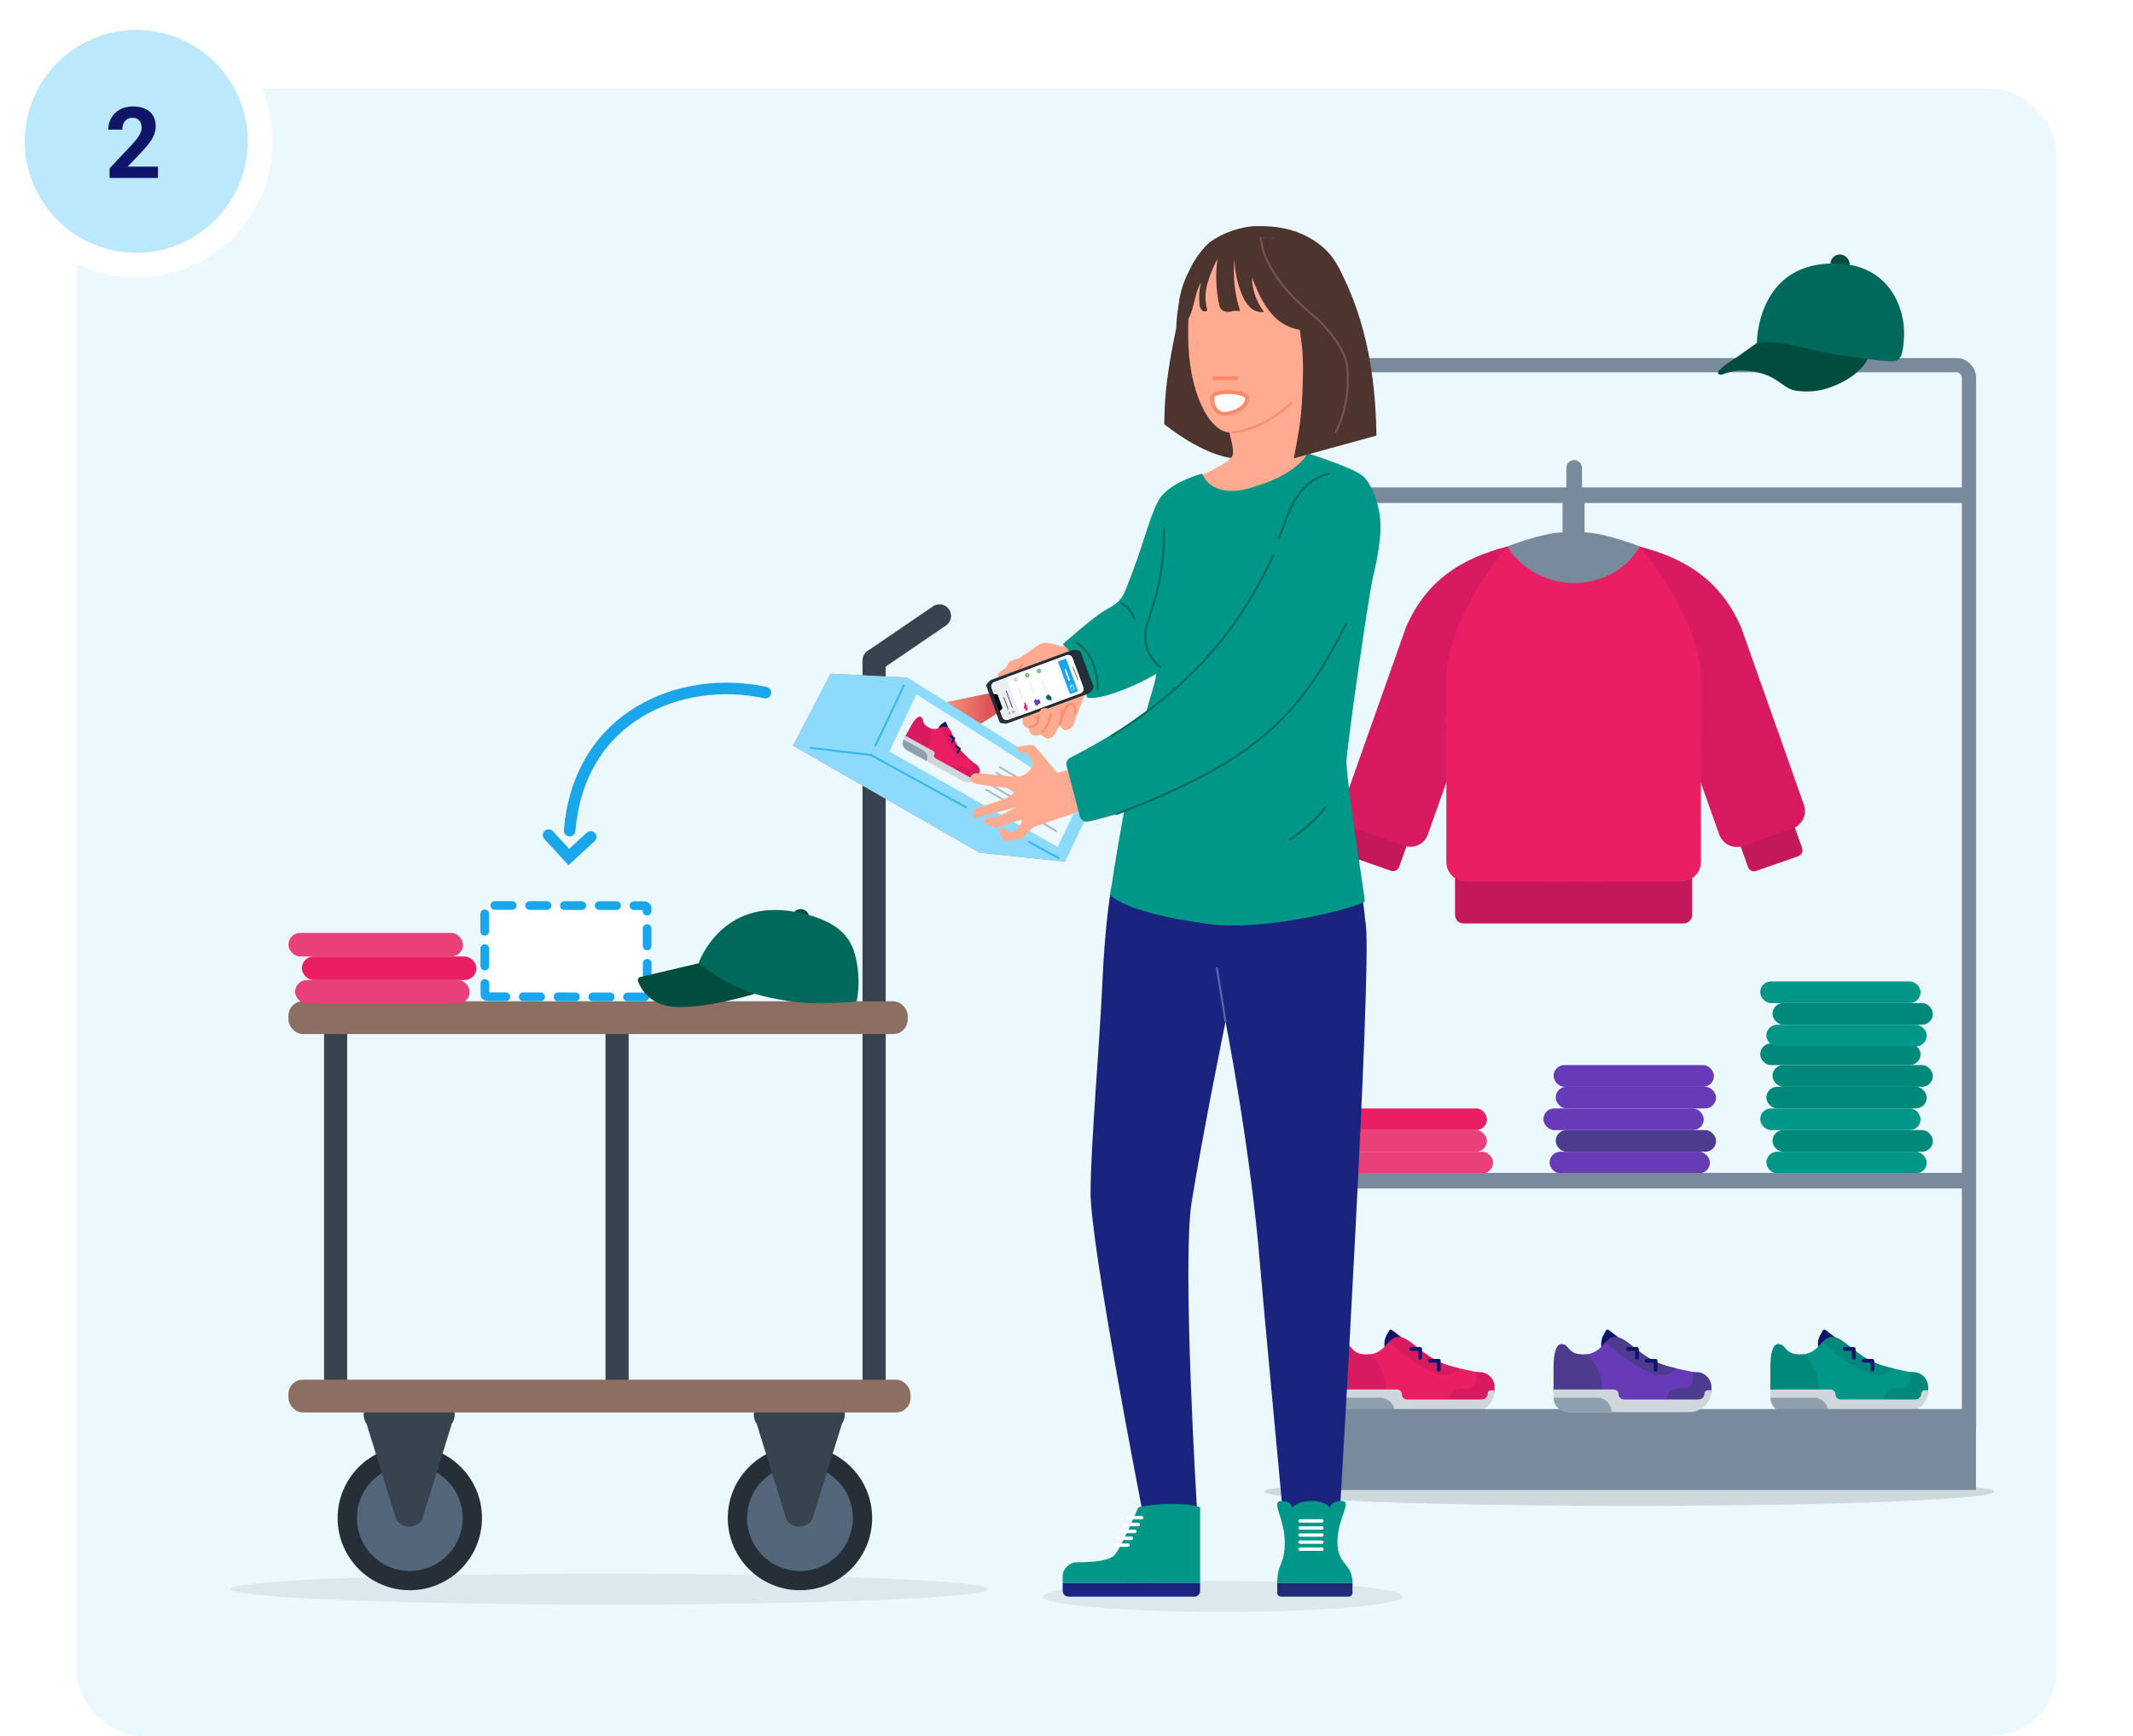 <?xml version="1.0" encoding="UTF-8"?> <svg xmlns="http://www.w3.org/2000/svg" xmlns:xlink="http://www.w3.org/1999/xlink" id="Ebene_1" data-name="Ebene 1" viewBox="0 0 775 630.8"><defs><style> .cls-1 { opacity: .08; } .cls-1, .cls-2 { fill: #262f38; } .cls-3 { stroke: #00695c; } .cls-3, .cls-4, .cls-5, .cls-6, .cls-7, .cls-8, .cls-9, .cls-10, .cls-11, .cls-12, .cls-13, .cls-14, .cls-15, .cls-16, .cls-17, .cls-18, .cls-19, .cls-20, .cls-21, .cls-22, .cls-23, .cls-24, .cls-25, .cls-26 { fill: none; } .cls-3, .cls-4, .cls-6, .cls-7, .cls-8, .cls-10, .cls-11, .cls-12, .cls-13, .cls-27, .cls-16, .cls-17, .cls-19, .cls-28, .cls-20, .cls-21, .cls-29, .cls-22, .cls-30, .cls-23, .cls-24, .cls-25, .cls-26 { stroke-linecap: round; } .cls-3, .cls-4, .cls-7, .cls-10, .cls-11, .cls-15 { stroke-width: .7px; } .cls-3, .cls-4, .cls-8, .cls-10, .cls-11, .cls-12, .cls-16, .cls-20, .cls-29, .cls-30, .cls-26 { stroke-linejoin: round; } .cls-4, .cls-30, .cls-23 { stroke: #ff8a65; } .cls-5 { stroke-width: .1px; } .cls-5, .cls-6, .cls-7, .cls-9, .cls-13, .cls-14, .cls-27, .cls-15, .cls-17, .cls-31, .cls-18, .cls-19, .cls-28, .cls-21, .cls-22, .cls-23, .cls-24, .cls-25 { stroke-miterlimit: 10; } .cls-5, .cls-27 { stroke: #465564; } .cls-6 { stroke-width: .52px; } .cls-6, .cls-19, .cls-21, .cls-29, .cls-26 { stroke: #fff; } .cls-7 { stroke: #b0bac5; } .cls-8 { stroke-width: .71px; } .cls-8, .cls-12, .cls-20 { stroke: #0f1568; } .cls-9 { stroke: #ebf8fd; stroke-width: .14px; } .cls-10 { stroke: #5969b0; } .cls-11 { stroke: #795548; } .cls-32 { fill: url(#Unbenannter_Verlauf_62); opacity: .66; } .cls-33 { fill: #004d40; } .cls-34 { fill: #006b5e; } .cls-35 { fill: #00695c; } .cls-36 { fill: #00897b; } .cls-37 { fill: #009688; } .cls-38 { fill: #67b76a; } .cls-39 { fill: #ebf8fd; } .cls-40 { fill: #ed7160; } .cls-41 { fill: #e9407a; } .cls-42, .cls-28, .cls-30 { fill: #fff; } .cls-43 { fill: #fafafa; } .cls-44 { fill: #ffab91; } .cls-45 { fill: #e91e63; } .cls-46 { fill: #eceef1; } .cls-47 { fill: #673ab7; } .cls-48 { fill: #8d6e63; } .cls-49 { fill: #909fae; } .cls-50 { fill: #8cdbfc; } .cls-51 { fill: #bbe9fb; } .cls-52 { fill: #c3185b; } .cls-53, .cls-27 { fill: #cfd6dc; } .cls-54 { fill: #d81b60; } .cls-55 { fill: #1e2b76; } .cls-56 { fill: #0f1568; } .cls-57 { fill: #37434f; } .cls-58 { fill: #19a6eb; } .cls-59 { fill: #1a237e; } .cls-60 { fill: #4c3b8f; } .cls-61 { fill: #788a9c; } .cls-62 { fill: #4e342e; } .cls-12 { stroke-width: .06px; } .cls-13 { stroke: #eceef1; stroke-width: .65px; } .cls-14 { stroke-width: 5.17px; } .cls-14, .cls-18, .cls-22 { stroke: #788a9c; } .cls-27 { stroke-width: .31px; } .cls-15 { stroke: #34b7f2; } .cls-16 { stroke: #37434f; stroke-width: 8.41px; } .cls-17 { stroke-width: 4.2px; } .cls-17, .cls-28 { stroke: #19a6eb; } .cls-31 { fill: #54677a; stroke: #262f38; stroke-width: 7.01px; } .cls-18, .cls-22 { stroke-width: 5.66px; } .cls-19 { stroke-width: 1.23px; } .cls-28 { stroke-dasharray: 0 0 6.32 6.32; stroke-width: 3.16px; } .cls-20 { stroke-width: 1.35px; } .cls-63 { fill: rgba(38, 47, 56, .08); } .cls-21 { stroke-width: 1.25px; } .cls-29 { fill: #3aa0da; } .cls-29, .cls-26 { stroke-width: .14px; } .cls-30, .cls-23 { stroke-width: 1.4px; } .cls-24 { stroke-width: .19px; } .cls-24, .cls-25 { stroke: #212121; } .cls-25 { stroke-width: .19px; } </style><linearGradient id="Unbenannter_Verlauf_62" data-name="Unbenannter Verlauf 62" x1="311.99" y1="268.5" x2="363.78" y2="268.5" gradientUnits="userSpaceOnUse"><stop offset=".57" stop-color="#ff6e40"></stop><stop offset=".91" stop-color="#d50000"></stop></linearGradient></defs><rect class="cls-42" x="-878.39" y="-28.19" width="3453.18" height="696.05"></rect><rect class="cls-39" x="27.74" y="32.27" width="719.52" height="598.54" rx="23.74" ry="23.74"></rect><g><g><circle class="cls-51" cx="49.52" cy="51.37" r="45.02" transform="translate(-4.51 97.98) rotate(-86.83)"></circle><path class="cls-42" d="m49.52,10.86c22.34,0,40.51,18.17,40.51,40.51s-18.17,40.51-40.51,40.51S9.01,73.71,9.01,51.37,27.18,10.86,49.52,10.86m0-9.01C22.17,1.85,0,24.02,0,51.37s22.17,49.52,49.52,49.52,49.52-22.17,49.52-49.52S76.87,1.85,49.52,1.85h0Z"></path></g><path class="cls-56" d="m57.38,64.66h-17.56v-3.48l8.29-8.83c1.14-1.24,1.98-2.33,2.53-3.26.55-.93.82-1.81.82-2.64,0-1.14-.29-2.03-.86-2.68-.58-.65-1.4-.98-2.46-.98-1.15,0-2.06.4-2.72,1.19-.66.79-.99,1.83-.99,3.12h-5.1c0-1.56.37-2.99,1.12-4.28s1.8-2.3,3.16-3.04c1.36-.73,2.9-1.1,4.63-1.1,2.64,0,4.69.63,6.15,1.9,1.46,1.27,2.19,3.06,2.19,5.37,0,1.27-.33,2.56-.99,3.87-.66,1.31-1.78,2.85-3.38,4.59l-5.83,6.14h11.02v4.1Z"></path></g><g><line class="cls-16" x1="121.94" y1="368.78" x2="121.94" y2="505.2"></line><line class="cls-16" x1="224.21" y1="368.78" x2="224.21" y2="505.2"></line><polyline class="cls-16" points="317.59 506.37 317.59 240.02 341.35 223.82"></polyline><ellipse class="cls-1" cx="221.52" cy="577.48" rx="137.56" ry="5.6"></ellipse><circle class="cls-31" cx="148.9" cy="551.65" r="22.72"></circle><path class="cls-57" d="m144.03,552.33l-10.86-34.97c-2.63-3.76.06-8.91,4.64-8.91h21.72c4.58,0,7.27,5.16,4.64,8.91l-10.86,34.97c-2.26,3.23-7.03,3.23-9.29,0Z"></path><path class="cls-31" d="m313.38,551.65c0,12.55-10.17,22.72-22.72,22.72-12.55,0-22.72-10.17-22.72-22.72s10.17-22.72,22.72-22.72c12.55,0,22.72,10.17,22.72,22.72Z"></path><path class="cls-57" d="m285.78,552.33l-10.86-34.97c-2.63-3.76.06-8.91,4.64-8.91h21.72c4.58,0,7.27,5.16,4.64,8.91l-10.86,34.97c-2.26,3.23-7.03,3.23-9.29,0Z"></path><rect class="cls-48" x="104.8" y="501.37" width="226.04" height="11.91" rx="5.24" ry="5.24"></rect><rect class="cls-48" x="104.8" y="363.86" width="225" height="11.91" rx="5.24" ry="5.24"></rect></g><g><path class="cls-28" d="m177.46,362.21l56.45.07c.7,0,1.27-.34,1.27-.76l-.09-31.65c0-.42-.57-.76-1.27-.76l-56.45-.07c-.7,0-1.27.34-1.27.76l.09,31.65c0,.42.57.76,1.27.76Z"></path><path class="cls-17" d="m278.11,251.7c-30.43-6.64-67.66,8.15-71.14,50.14"></path><polyline class="cls-17" points="199.33 303.47 206.69 311.44 214.62 304.12"></polyline></g><g><rect class="cls-33" x="287.37" y="330.34" width="6.57" height="8.1" rx="3.28" ry="3.28" transform="translate(125.24 -76.62) rotate(19.07)"></rect><path class="cls-33" d="m253.7,350.08l-21.06,4.96c-.69.16-1.08.89-.83,1.56.99,2.63,4.14,8.47,12.74,9.24,11.14,1,29.72-4.7,29.72-4.7l-20.57-11.07Z"></path><path class="cls-35" d="m253.79,350.08s7.52,6.28,17.85,10.15c7.25,2.72,16.94,4,22.19,4.27,6.1.32,15.67-.27,17.48-.68.54-3.68,1.1-7.63,0-14.01-1.37-7.97-5.18-15.12-22.15-18.39-27.22-5.25-35.37,18.66-35.37,18.66Z"></path></g><g><rect class="cls-45" x="109.66" y="347.58" width="63.43" height="8.57" rx="4.28" ry="4.28" transform="translate(282.76 703.73) rotate(-180)"></rect><rect class="cls-41" x="104.8" y="339.01" width="63.43" height="8.57" rx="4.28" ry="4.28" transform="translate(273.03 686.59) rotate(180)"></rect><rect class="cls-41" x="107.23" y="356.15" width="63.43" height="8.57" rx="4.28" ry="4.28" transform="translate(277.89 720.86) rotate(-180)"></rect></g><g><ellipse class="cls-63" cx="591.96" cy="542.07" rx="132.62" ry="5.15"></ellipse><ellipse class="cls-63" cx="591.96" cy="542.07" rx="132.62" ry="5.15"></ellipse><g><path class="cls-56" d="m512.01,488.1c-.04-.06-4.7-3.6-6.33-4.84-.29-.22-.71-.13-.9.19l-.92,1.63c-.79,1.39-1.05,3.02-.75,4.6l.61,3.14,8.28-4.72Z"></path><path class="cls-45" d="m543.01,504.39v.84l-3.65,5.13-36.72-.37-6.73-.07-10.2-3.8v-7.7c0-1.08-.24-9.95,2.83-9.95s2.06,3.76,7.88,3.76c.52,0,1.01-.03,1.46-.1,2.76-.37,4.3-1.79,5.6-3.17.39-.42.76-.83,1.13-1.22,1.01-1.04,2.03-1.85,3.6-1.85,4.39,0,8.73,7.63,18.57,10.47,1.25.36,2.44.66,3.56.92.08.02.16.04.24.06,7.88,1.81,12.41,1.72,12.41,7.05Z"></path><path class="cls-54" d="m503.38,504.93c0,1.76-.26,3.46-.74,5.06l-6.73-.07-10.2-3.8v-7.7c0-1.08-.24-9.95,2.83-9.95s2.06,3.76,7.88,3.76c.52,0,1.01-.03,1.46-.1,3.38,3.22,5.49,7.76,5.49,12.8Z"></path><path class="cls-54" d="m526.79,508.72h0c0-2.33,1.89-4.23,4.23-4.23h2.3c1.69,0,3.05-1.37,3.05-3.05v-2.88l1.4.05c2.92.1,5.24,2.5,5.24,5.42v1.23c0,1.91-1.55,3.46-3.46,3.46h-12.76Z"></path><path class="cls-53" d="m485.72,504.93h21.9c.96,0,1.73.78,1.73,1.73h0c0,1.05.85,1.9,1.9,1.9h27.12c1.21,0,2.18-.98,2.18-2.18h0c0-.64.52-1.16,1.16-1.16h1.3c0,4.4-3.56,7.96-7.96,7.96h-43.73c-3.1,0-5.6-2.51-5.6-5.6v-2.65Z"></path><path class="cls-49" d="m485.72,507.9h15.74c2.92,0,5.29,2.37,5.29,5.29h-15.74c-2.92,0-5.29-2.37-5.29-5.29h0Z"></path><path class="cls-54" d="m530.36,497.28c-1.93,2.14-4.99,3.03-7.83,2.09-6.23-2.08-12.13-6.45-17.91-11.63,1.01-1.04,2.03-1.85,3.6-1.85,4.39,0,8.73,7.63,18.57,10.47,1.25.36,2.44.66,3.56.92Z"></path><polyline class="cls-20" points="512.73 490.19 515.99 490.19 515.99 493.45"></polyline><polyline class="cls-20" points="519.51 494.5 522.77 494.5 522.77 497.77"></polyline></g><g><path class="cls-56" d="m669.55,488.1c-.04-.06-4.7-3.6-6.33-4.84-.29-.22-.71-.13-.9.19l-.92,1.63c-.79,1.39-1.05,3.02-.75,4.6l.61,3.14,8.28-4.72Z"></path><path class="cls-37" d="m700.55,504.39v.84l-3.65,5.13-36.72-.37-6.73-.07-10.2-3.8v-7.7c0-1.08-.24-9.95,2.83-9.95s2.06,3.76,7.88,3.76c.52,0,1.01-.03,1.46-.1,2.76-.37,4.3-1.79,5.6-3.17.39-.42.76-.83,1.13-1.22,1.01-1.04,2.03-1.85,3.6-1.85,4.39,0,8.73,7.63,18.57,10.47,1.25.36,2.44.66,3.56.92.08.02.16.04.24.06,7.88,1.81,12.41,1.72,12.41,7.05Z"></path><path class="cls-36" d="m660.92,504.93c0,1.76-.26,3.46-.74,5.06l-6.73-.07-10.2-3.8v-7.7c0-1.08-.24-9.95,2.83-9.95s2.06,3.76,7.88,3.76c.52,0,1.01-.03,1.46-.1,3.38,3.22,5.49,7.76,5.49,12.8Z"></path><path class="cls-36" d="m684.34,508.72h0c0-2.33,1.89-4.23,4.23-4.23h2.3c1.69,0,3.05-1.37,3.05-3.05v-2.88l1.4.05c2.92.1,5.24,2.5,5.24,5.42v1.23c0,1.91-1.55,3.46-3.46,3.46h-12.76Z"></path><path class="cls-53" d="m643.26,504.93h21.9c.96,0,1.73.78,1.73,1.73h0c0,1.05.85,1.9,1.9,1.9h27.12c1.21,0,2.18-.98,2.18-2.18h0c0-.64.52-1.16,1.16-1.16h1.3c0,4.4-3.56,7.96-7.96,7.96h-43.73c-3.1,0-5.6-2.51-5.6-5.6v-2.65Z"></path><path class="cls-49" d="m643.26,507.9h15.74c2.92,0,5.29,2.37,5.29,5.29h-15.74c-2.92,0-5.29-2.37-5.29-5.29h0Z"></path><path class="cls-36" d="m687.9,497.28c-1.93,2.14-4.99,3.03-7.83,2.09-6.23-2.08-12.13-6.45-17.91-11.63,1.01-1.04,2.03-1.85,3.6-1.85,4.39,0,8.73,7.63,18.57,10.47,1.25.36,2.44.66,3.56.92Z"></path><polyline class="cls-20" points="670.27 490.19 673.54 490.19 673.54 493.45"></polyline><polyline class="cls-20" points="677.05 494.5 680.32 494.5 680.32 497.77"></polyline></g><rect class="cls-14" x="470.94" y="132.69" width="244.48" height="390.2" rx="4.4" ry="4.4" transform="translate(1186.35 655.59) rotate(-180)"></rect><line class="cls-18" x1="714.21" y1="179.95" x2="470.62" y2="179.95"></line><g><rect class="cls-36" x="644.02" y="410.66" width="58.26" height="7.87" rx="3.93" ry="3.93" transform="translate(1346.3 829.19) rotate(-180)"></rect><rect class="cls-37" x="639.56" y="402.79" width="58.26" height="7.87" rx="3.93" ry="3.93" transform="translate(1337.37 813.45) rotate(-180)"></rect><rect class="cls-37" x="641.79" y="418.53" width="58.26" height="7.87" rx="3.93" ry="3.93" transform="translate(1341.84 844.93) rotate(-180)"></rect></g><g><rect class="cls-36" x="644.02" y="387.05" width="58.26" height="7.87" rx="3.93" ry="3.93" transform="translate(1346.3 781.97) rotate(-180)"></rect><rect class="cls-36" x="639.56" y="379.18" width="58.26" height="7.87" rx="3.93" ry="3.93" transform="translate(1337.37 766.23) rotate(180)"></rect><rect class="cls-36" x="641.79" y="394.92" width="58.26" height="7.87" rx="3.93" ry="3.93" transform="translate(1341.84 797.71) rotate(-180)"></rect></g><g><rect class="cls-36" x="644.02" y="364.52" width="58.26" height="7.87" rx="3.93" ry="3.93" transform="translate(1346.3 736.9) rotate(-180)"></rect><rect class="cls-37" x="639.56" y="356.65" width="58.26" height="7.87" rx="3.93" ry="3.93" transform="translate(1337.37 721.16) rotate(180)"></rect><rect class="cls-37" x="641.79" y="372.39" width="58.26" height="7.87" rx="3.93" ry="3.93" transform="translate(1341.84 752.64) rotate(180)"></rect></g><g><rect class="cls-60" x="565.25" y="410.66" width="58.26" height="7.87" rx="3.93" ry="3.93" transform="translate(1188.76 829.19) rotate(180)"></rect><rect class="cls-47" x="560.79" y="402.79" width="58.26" height="7.87" rx="3.93" ry="3.93" transform="translate(1179.83 813.45) rotate(-180)"></rect><rect class="cls-47" x="565.25" y="394.92" width="58.26" height="7.87" rx="3.93" ry="3.93" transform="translate(1188.76 797.71) rotate(-180)"></rect><rect class="cls-47" x="564.48" y="387.05" width="58.26" height="7.87" rx="3.93" ry="3.93" transform="translate(1187.22 781.97) rotate(180)"></rect><rect class="cls-47" x="563.02" y="418.53" width="58.26" height="7.87" rx="3.93" ry="3.93" transform="translate(1184.3 844.93) rotate(-180)"></rect></g><g><rect class="cls-41" x="482.02" y="410.66" width="58.26" height="7.87" rx="3.93" ry="3.93" transform="translate(1022.29 829.19) rotate(-180)"></rect><rect class="cls-45" x="482.02" y="402.79" width="58.26" height="7.87" rx="3.93" ry="3.93" transform="translate(1022.29 813.45) rotate(180)"></rect><rect class="cls-41" x="484.25" y="418.53" width="58.26" height="7.87" rx="3.93" ry="3.93" transform="translate(1026.75 844.93) rotate(-180)"></rect></g><rect class="cls-61" x="468.32" y="512.03" width="249.62" height="29.42" transform="translate(1186.26 1053.48) rotate(-180)"></rect><line class="cls-18" x1="714.21" y1="429.05" x2="470.62" y2="429.05"></line><g><rect class="cls-33" x="665.05" y="92.47" width="7.01" height="8.65" rx="3.5" ry="3.5"></rect><path class="cls-33" d="m679.41,128.46s-1.1,5.63-9.59,10.16c-8.49,4.53-14.26,3.64-16.58,3.43-5.5-.48-6.56-5.11-15.22-6.86-8.31-1.69-11.38.98-12.7.98s-1.24-.85-.98-1.2c1.19-1.64,4.49-3.69,6.73-5.19,2.24-1.5,11-7.83,11-7.83l37.34,6.51Z"></path><path class="cls-35" d="m638.33,124.68s2.02-.4,4.62-.4,8.84,1.01,14.43,2.55c5.59,1.54,16.17,3.06,21.33,3.65,4.57.53,8.01,1.06,9.94.62,1.94-.44,2.89-2.2,3.17-9.1.4-9.98-5.32-25.42-23.75-26.21-29.93-1.29-29.73,28.9-29.73,28.9Z"></path></g><g><path class="cls-56" d="m590.78,488.1c-.04-.06-4.7-3.6-6.33-4.84-.29-.22-.71-.13-.9.19l-.92,1.63c-.79,1.39-1.05,3.02-.75,4.6l.61,3.14,8.28-4.72Z"></path><path class="cls-47" d="m621.78,504.39v.84l-3.65,5.13-36.72-.37-6.73-.07-10.2-3.8v-7.7c0-1.08-.24-9.95,2.83-9.95s2.06,3.76,7.88,3.76c.52,0,1.01-.03,1.46-.1,2.76-.37,4.3-1.79,5.6-3.17.39-.42.76-.83,1.13-1.22,1.01-1.04,2.03-1.85,3.6-1.85,4.39,0,8.73,7.63,18.57,10.47,1.25.36,2.44.66,3.56.92.08.02.16.04.24.06,7.88,1.81,12.41,1.72,12.41,7.05Z"></path><path class="cls-60" d="m582.15,504.93c0,1.76-.26,3.46-.74,5.06l-6.73-.07-10.2-3.8v-7.7c0-1.08-.24-9.95,2.83-9.95s2.06,3.76,7.88,3.76c.52,0,1.01-.03,1.46-.1,3.38,3.22,5.49,7.76,5.49,12.8Z"></path><path class="cls-60" d="m605.57,508.72h0c0-2.33,1.89-4.23,4.23-4.23h2.3c1.69,0,3.05-1.37,3.05-3.05v-2.88l1.4.05c2.92.1,5.24,2.5,5.24,5.42v1.23c0,1.91-1.55,3.46-3.46,3.46h-12.76Z"></path><path class="cls-53" d="m564.49,504.93h21.9c.96,0,1.73.78,1.73,1.73h0c0,1.05.85,1.9,1.9,1.9h27.12c1.21,0,2.18-.98,2.18-2.18h0c0-.64.52-1.16,1.16-1.16h1.3c0,4.4-3.56,7.96-7.96,7.96h-43.73c-3.1,0-5.6-2.51-5.6-5.6v-2.65Z"></path><path class="cls-49" d="m564.49,507.9h15.74c2.92,0,5.29,2.37,5.29,5.29h-15.74c-2.92,0-5.29-2.37-5.29-5.29h0Z"></path><path class="cls-60" d="m609.13,497.28c-1.93,2.14-4.99,3.03-7.83,2.09-6.23-2.08-12.13-6.45-17.91-11.63,1.01-1.04,2.03-1.85,3.6-1.85,4.39,0,8.73,7.63,18.57,10.47,1.25.36,2.44.66,3.56.92Z"></path><polyline class="cls-20" points="591.5 490.19 594.76 490.19 594.76 493.45"></polyline><polyline class="cls-20" points="598.28 494.5 601.55 494.5 601.55 497.77"></polyline></g><g><path class="cls-61" d="m567.74,193.44v-12.86h7.99v12.86c7.45.26,21.31,5.15,28.99,8.91l-32.98,33.7-32.98-33.7c7.68-3.77,21.53-8.66,28.99-8.91Z"></path><g><g><g><path class="cls-52" d="m505.42,316.43l-15.31-5.34c-1.21-.42-1.84-1.74-1.42-2.94l15.72-44.05,19.68,6.86-15.72,44.05c-.42,1.21-1.74,1.84-2.94,1.42Z"></path><path class="cls-54" d="m510.17,307.35l-17.97-6.31c-3.54-1.24-5.4-5.11-4.16-8.65l22.82-64.51c7.29-16.68,19.65-24.88,36.84-29.3l2.51,16.13-31.4,88.48c-1.24,3.54-5.11,5.4-8.65,4.16Z"></path></g><g><path class="cls-52" d="m638.06,316.49l15.31-5.34c1.21-.42,1.84-1.74,1.42-2.94l-15.72-44.05-19.68,6.86,15.72,44.05c.42,1.21,1.74,1.84,2.94,1.42Z"></path><path class="cls-54" d="m633.3,307.41l17.97-6.31c3.54-1.24,5.4-5.11,4.16-8.65l-22.82-64.51c-7.29-16.68-19.65-24.88-36.84-29.3l-2.51,16.13,31.4,88.48c1.24,3.54,5.11,5.4,8.65,4.16Z"></path></g></g><path class="cls-52" d="m528.66,314.78h86.15v17.7c0,1.71-1.39,3.1-3.1,3.1h-79.95c-1.71,0-3.1-1.39-3.1-3.1v-17.7h0Z"></path><path class="cls-45" d="m617.94,246.63c-.23-22.71-22.14-47.99-22.14-47.99-10.69,17.86-37.25,17.37-48.11,0,0,0-21.91,25.27-22.14,47.99l-.06,66.54c0,3.95,3.19,7.15,7.14,7.17l39.12.12,39.12-.12c3.95-.01,7.14-3.22,7.14-7.17l-.06-66.54Z"></path></g><line class="cls-22" x1="571.96" y1="186.4" x2="571.96" y2="170.01"></line></g></g><g><path class="cls-34" d="m482.38,169.41c-.52-.31-7.34-4.69-7.34-4.69-14.37,1.65-25.63,3.38-38.3,9.51l-5.72,13.33,51.36-18.15Z"></path><path class="cls-62" d="m430.19,107.39s-6.44,24.08-7.01,41.12l-.18,5.6s14.21,11.81,26.13,12.53l9.99-24.56-28.93-34.69Z"></path><path class="cls-62" d="m493.32,122.16c-2.72-11.74-3.77-25.41-13.53-33.06-7.24-5.69-15.51-7.27-24.7-6.89-4.81.48-9.46,2.03-13.6,4.53-5.41,3.05-7.71,9.27-10.31,14.91-5.23,11.31-4.57,26.62-1.02,30.82l47.24,24.95c9.43-4.92,15.34-6.87,16.81-19.45.61-5.28.31-10.62-.88-15.8Z"></path><g><path class="cls-44" d="m496.01,183.9s-7.34-10.14-9.76-11.39c-4.8-2.48-10.26-4.63-11.92-7.73-1.67-3.11-1.62-5.61-1.16-11.53.47-5.96,3.4-15.32,3.4-15.32h-36.33s9.19,23.97,7.58,27.59c-1.61,3.62-15.71,9.07-21.45,11.68-5.75,2.61-2.35,8.84-2.35,8.84"></path><path class="cls-44" d="m458.03,86.4c-8.01,0-17.91,3.58-23.02,12.98-2.92,5.37-3.31,12.13-3.31,22.38,0,21.38,8.05,35.36,15.13,35.36s16.19-4.18,26.87-14.86c10.68-10.68,10-19.5,10-29.77s-6.56-26.1-25.67-26.1Z"></path><path class="cls-44" d="m477.96,126.39c.8-2.53,2.92-8.73,5.53-8.73,2.58,0,3.15,4.23,1.47,10.72-1,3.87-3.09,7.65-5.82,7.65-2.73,0-1.99-7.1-1.19-9.63Z"></path><line class="cls-23" x1="449.21" y1="137.43" x2="441.12" y2="137.43"></line><path class="cls-4" d="m447.58,157.12c8.11-.79,15.21-4.88,21.77-10.78"></path><path class="cls-4" d="m482.07,118.26c-1.8,2.14-3.18,4.71-4.01,7.81"></path><path class="cls-30" d="m440.4,144.49c0,3.51,1.96,5.91,4.42,5.91,2.75,0,7.57-1.77,8.31-5.18.75-3.42-12.74-3.66-12.74-.73Z"></path></g><ellipse class="cls-1" cx="444.27" cy="580.14" rx="65.29" ry="5.6"></ellipse><path class="cls-44" d="m392,238s-10.67-6.26-14.3-3.86c-3.63,2.4-6.51,4.8-8.22,5.31-1.71.51-2.65.71-3.03,1.34s-.62,1.81-2.03,2.6c-1.41.79-1.9,1.32-1.77,2.28.13.95.96,2.49.96,2.49l25.44-3.74,2.95-6.4Z"></path><path class="cls-44" d="m373.86,254.39l-2.36,6.32s-.23,1.93.55,3c.49.68,1.82.97,1.82.97,0,0-.04,1.61,1.19,2.37s3.26-.07,3.26-.07c0,0,1.06,1.15,2.01,1.39.94.24,2.54-.45,3.39-2.31.69-1.51,1.43-2.55,1.43-2.55,0,0,.65,1.66,1.7,1.82,1.05.16,3.07-.84,3.44-2.54.53-2.46,2.05-5.26,2.52-6.91.47-1.65,4.46-9.51,3.99-13.66-.47-4.14-3.07-7.79-6.87-7.95s-10.73,3.02-10.81,3.1-5.25,17.02-5.25,17.02Z"></path><path class="cls-4" d="m371.35,241.52s-.45.78-1.04,1.57"></path><path class="cls-37" d="m431.04,178.8s-9.12,1.17-12.03,8.88c-2.91,7.71-5.88,16.3-9.6,25.57-1.47,3.67-2.07,5.4-7.32,8.18-4.38,2.32-15.95,12.68-15.95,12.68,0,0,7.16,5.3,8.73,19.25,0,0,2.51,1.71,15.02-3.41,10.51-4.3,20.57-11.75,20.57-11.75l.58-59.41Z"></path><path class="cls-59" d="m493.23,309.15c.1.21.9,9.59,3.05,27.17,2.15,17.57-9.37,211.78-9.37,211.78l-20.93.24s-7.29-77.94-8.12-88.21c-3.38-42.13-12.58-88.9-12.58-88.9,0,0-8.18,40.2-12.28,65.38-3.62,22.25,1.94,112.25,1.94,112.25l-20.13-1.08s-18.57-95.24-18.56-114.28c0-16.92,3.25-53.46,4.28-76.28,1.05-23.47,3.27-34.55,3.27-34.55l89.43-13.5Z"></path><path class="cls-37" d="m475.05,164.72s16.08,5.01,20.01,8.17c2.83,2.28,5.81,9.17,6.4,15.5.59,6.33-.89,14.06-2.62,21.46-1.73,7.4-9.81,63.82-9.63,67.25.6,11.75,6.73,48.8,6.68,50.37-.05,1.57-34.98,11.24-56.93,8.29-31.29-4.21-35.57-10.58-35.57-10.58,0,0,6.36-45.23,15.26-74.05,8.08-26.17-9.68-36.36-6.93-43.74,3.72-9.99,6.95-22.83,10.07-26.81,4.62-5.88,15.03-8.46,15.03-8.46,0,0,2.88,9.27,17.28,5.26,17.72-4.94,20.97-12.67,20.97-12.67Z"></path><path class="cls-3" d="m422.98,192.12c0,23.35-6.87,32.81-6.86,38.62,0,4.06.94,8.09,5.41,11.56"></path><g><path class="cls-37" d="m436.04,575.22v-27.46c-4.38-1.85-16.99-1.48-22.47,0,0,0-6.24,14.98-8.74,17.47-2.5,2.5-11.23,2.5-13.73,2.5s-4.99,2.41-4.99,4.91c0,2.5,0,2.58,0,2.58h49.92Z"></path><path class="cls-59" d="m388.2,580.21h45.75c1.15,0,2.09-.93,2.09-2.09v-2.9s-49.92,0-49.92,0v2.9c0,1.15.93,2.09,2.09,2.09Z"></path><g><line class="cls-21" x1="404.83" y1="561.49" x2="409.83" y2="561.49"></line><line class="cls-21" x1="406.08" y1="559" x2="411.07" y2="559"></line><line class="cls-21" x1="408.58" y1="554" x2="413.57" y2="554"></line><line class="cls-21" x1="407.33" y1="556.5" x2="412.32" y2="556.5"></line><line class="cls-21" x1="409.83" y1="551.51" x2="414.82" y2="551.51"></line></g></g><g><path class="cls-37" d="m485.94,560.35c0-8.69,5.62-14.9,1.52-14.9s-4.26,2.48-4.26,2.48c0,0-1.21-2.48-6.67-2.48-5.47,0-6.99,2.48-6.99,2.48,0,0,0-2.48-3.94-2.48-4.1,0,1.21,6.21,1.21,14.9s-2.73,7.45-2.73,14.9h27.33c0-7.45-5.47-6.21-5.47-14.9Z"></path><path class="cls-55" d="m464.08,575.25h27.33v3.58c0,.77-.62,1.39-1.39,1.39h-24.56c-.77,0-1.39-.62-1.39-1.39v-3.58h0Z"></path><g><line class="cls-19" x1="472.36" y1="552.69" x2="480.3" y2="552.69"></line><line class="cls-19" x1="472.36" y1="555.26" x2="480.3" y2="555.26"></line><line class="cls-19" x1="472.36" y1="557.82" x2="480.3" y2="557.82"></line><line class="cls-19" x1="472.36" y1="560.39" x2="480.3" y2="560.39"></line><line class="cls-19" x1="472.36" y1="562.95" x2="480.3" y2="562.95"></line></g></g><path class="cls-3" d="m391.23,233.59c.21.16,7.69,4.41,7.61,16.98"></path><path class="cls-3" d="m407.32,219.09s3.27,1.44,4.83,5.79"></path><path class="cls-3" d="m481.36,293.54c-2.49,3.62-7.93,8.37-12.72,11.6"></path><path class="cls-3" d="m482.85,172.13c-11.65,2.68-14.68,14.25-18.17,23.55"></path><line class="cls-10" x1="445.28" y1="371.22" x2="442.14" y2="351.86"></line><g><polygon class="cls-32" points="320.77 285.45 311.99 261.63 361.28 251.56 363.78 258.32 320.77 285.45"></polygon><g><g><path class="cls-2" d="m359.29,247.71l-.78.91c-.17.2-.22.48-.13.72l2.38,6.47,2.38,6.47c.09.25.31.43.57.47l1.19.18c.44.07.89.02,1.31-.13l29.01-10.68c.49-.18.92-.5,1.23-.91l.62-.83c.23-.3.28-.69.15-1.05l-2.25-6.11-2.25-6.11c-.13-.35-.43-.62-.8-.7l-1.01-.23c-.51-.11-1.04-.08-1.53.1l-29.01,10.68c-.42.15-.79.41-1.08.75Z"></path><rect x="361.9" y="251" width="1.95" height="8.05" transform="translate(-65.75 141.04) rotate(-20.21)"></rect><g><g><path class="cls-43" d="m365.72,261.82c-.77,0-1.46-.48-1.73-1.21l-.79-2.15c-.06-.17.02-.35.19-.42l.14-.05c.42-.16.64-.63.48-1.05l-1.51-4.11c-.12-.32-.43-.54-.77-.54-.09,0-.19.02-.28.05l-.15.05h-.1c-.14.01-.26-.07-.31-.2l-.79-2.15c-.17-.46-.15-.96.06-1.41s.57-.79,1.04-.96l26.22-9.65c.21-.08.42-.11.64-.11.77,0,1.46.48,1.73,1.21l3.89,10.57c.17.46.15.96-.06,1.41-.21.45-.57.79-1.04.96l-26.22,9.65c-.21.08-.42.11-.64.11Z"></path><path d="m388.05,238.02c.71,0,1.38.44,1.64,1.14l1.94,5.28,1.94,5.28c.33.91-.13,1.91-1.04,2.24l-26.22,9.65c-.2.07-.4.11-.6.11-.71,0-1.38-.44-1.64-1.14l-.79-2.15c-.04-.12.02-.25.14-.3l.14-.05c.47-.18.71-.7.54-1.17l-.76-2.05-.76-2.05c-.14-.37-.49-.6-.86-.6-.1,0-.21.02-.31.05l-.14.05s-.05.01-.08.01c-.09,0-.18-.06-.22-.15l-.79-2.15c-.33-.91.13-1.91,1.04-2.24l26.22-9.65c.2-.07.4-.11.6-.11m0-.19c-.23,0-.45.04-.67.12l-26.22,9.65c-1,.37-1.52,1.48-1.15,2.49l.79,2.15c.06.16.22.27.39.27.05,0,.1,0,.14-.02l.14-.05c.08-.03.16-.04.25-.04.3,0,.58.19.68.48l.76,2.05.76,2.05c.14.37-.05.79-.43.93l-.14.05c-.21.08-.32.32-.25.54l.79,2.15c.28.76,1.01,1.27,1.82,1.27.23,0,.45-.04.67-.12l26.22-9.65c1-.37,1.52-1.48,1.15-2.49l-1.94-5.28-1.94-5.28c-.28-.76-1.01-1.27-1.82-1.27h0Z"></path></g><line class="cls-25" x1="391.59" y1="247.13" x2="389.86" y2="242.43"></line></g><circle class="cls-59" cx="361.86" cy="253.12" r=".24"></circle><rect class="cls-2" x="361.67" y="255.02" width="1.84" height=".23" rx=".12" ry=".12" transform="translate(248.4 683.53) rotate(-110.21)"></rect></g><rect x="361.9" y="251" width="1.95" height="8.05" transform="translate(-65.76 141.03) rotate(-20.21)"></rect><g><g><path class="cls-46" d="m365.72,261.83c-.77,0-1.46-.49-1.73-1.21l-.79-2.15c-.06-.17.02-.35.19-.42l.14-.05c.42-.16.64-.63.48-1.05l-1.51-4.11c-.12-.32-.43-.54-.77-.54-.09,0-.19.02-.28.05l-.15.05h-.09c-.14.01-.26-.07-.31-.2l-.79-2.15c-.35-.95.14-2.02,1.09-2.37l26.24-9.66c.21-.08.42-.11.64-.11.77,0,1.46.48,1.73,1.21l3.89,10.58c.17.46.15.96-.06,1.41-.21.45-.57.79-1.04.96l-26.24,9.66c-.21.08-.42.11-.64.11Z"></path><path d="m388.06,238c.71,0,1.38.44,1.64,1.15l1.95,5.29,1.95,5.29c.33.91-.13,1.91-1.04,2.25l-26.24,9.66c-.2.07-.4.11-.6.11-.71,0-1.38-.44-1.64-1.15l-.79-2.16c-.04-.12.02-.25.14-.3l.14-.05c.47-.18.71-.7.54-1.17l-.76-2.06-.76-2.06c-.14-.37-.49-.6-.86-.6-.1,0-.21.02-.31.05l-.14.05s-.05.01-.08.01c-.09,0-.18-.06-.22-.15l-.79-2.16c-.33-.91.13-1.91,1.04-2.25l26.24-9.66c.2-.07.4-.11.6-.11m0-.19c-.23,0-.45.04-.67.12l-26.24,9.66c-.49.18-.87.54-1.09,1.01s-.24,1-.06,1.48l.79,2.16c.06.16.22.28.39.28.05,0,.1,0,.14-.02l.14-.05c.08-.03.16-.04.25-.04.3,0,.58.19.68.48l.76,2.06.76,2.06c.14.37-.05.79-.43.93l-.14.05c-.22.08-.33.32-.25.54l.79,2.15c.28.76,1.01,1.27,1.82,1.27.23,0,.45-.04.67-.12l26.24-9.66c1-.37,1.52-1.48,1.15-2.49l-1.95-5.29-1.95-5.29c-.28-.76-1.01-1.27-1.82-1.27h0Z"></path></g><path class="cls-42" d="m370.78,259.99l21.78-8.02c.91-.33,1.37-1.34,1.04-2.25l-1.95-5.29-1.95-5.29c-.33-.91-1.34-1.37-2.25-1.04l-21.78,8.02,5.1,13.86Z"></path><line class="cls-24" x1="391.61" y1="247.12" x2="389.88" y2="242.42"></line></g><line class="cls-13" x1="371.47" y1="253.6" x2="370.08" y2="249.83"></line><line class="cls-27" x1="366.29" y1="257.7" x2="364.75" y2="253.53"></line><line class="cls-27" x1="367.83" y1="257.13" x2="365.58" y2="251.04"></line><line class="cls-13" x1="375.7" y1="252.04" x2="374.31" y2="248.28"></line><line class="cls-13" x1="379.93" y1="250.49" x2="378.87" y2="247.63"></line><g><path class="cls-5" d="m367.11,258.6l-.11.04c-.14.05-.22.21-.16.35l.12.32c.05.14.21.22.35.16l.11-.04"></path><circle class="cls-5" cx="366.56" cy="259.27" r=".19"></circle></g><g><circle class="cls-5" cx="368.14" cy="258.71" r=".15"></circle><path class="cls-5" d="m368.02,258.38c.18-.07.71.03.73.1s-.31.49-.49.55-.38-.03-.45-.21.03-.38.21-.45Z"></path></g><g><rect class="cls-58" x="381.72" y="244.22" width="12.66" height="3.17" rx=".32" ry=".32" transform="translate(291.41 694.86) rotate(-110.21)"></rect><line class="cls-6" x1="388.49" y1="247.16" x2="387.11" y2="243.4"></line><g><path class="cls-26" d="m389.21,248.81l-.11.18.18.49s0,.08-.04.09l-.35.13c-.06.02-.09.08-.07.14l.37,1c.02.06.08.09.14.07l.94-.34c.06-.02.09-.08.07-.14l-.31-.84-.06-.16-.26-.71c-.02-.06-.08-.09-.14-.07l-.28.1s-.06.03-.07.06Z"></path><path class="cls-26" d="m388.9,249.69l-.1-.27c-.02-.07,0-.14.04-.19l.25-.25.18.48s0,.08-.04.09l-.33.13Z"></path><circle class="cls-29" cx="390.22" cy="250.11" r=".23"></circle><circle class="cls-29" cx="389.85" cy="249.13" r=".23"></circle></g></g><g><circle class="cls-53" cx="369.04" cy="246.91" r=".8"></circle><polyline class="cls-9" points="369.27 247.19 369.33 246.92 368.67 246.69"></polyline></g><g><circle class="cls-38" cx="373.24" cy="245.37" r=".8"></circle><polyline class="cls-9" points="373.46 245.65 373.53 245.38 372.87 245.14"></polyline></g><g><circle class="cls-38" cx="377.47" cy="243.81" r=".8"></circle><polyline class="cls-9" points="377.69 244.09 377.76 243.82 377.09 243.59"></polyline></g><circle class="cls-59" cx="361.86" cy="253.12" r=".24"></circle><rect class="cls-2" x="361.66" y="255.02" width="1.84" height=".23" rx=".12" ry=".12" transform="translate(248.39 683.53) rotate(-110.21)"></rect><g><path class="cls-56" d="m372.15,257.02s-.08.27-.11.37c0,.02,0,.03.02.04h.09c.08.03.15.01.22-.03l.13-.08-.35-.3Z"></path><path class="cls-45" d="m372.37,255.35h.04s.29.07.29.07l.59,1.67.11.31v.52s-.3.11-.35.13-.45.18-.5.04.14-.16.04-.42c0-.02-.02-.05-.03-.06-.06-.12-.15-.16-.24-.2-.03-.01-.05-.02-.07-.03-.06-.03-.12-.06-.14-.13-.07-.2.2-.52.16-1.01,0-.06-.01-.12-.02-.18,0,0,0,0,0-.01-.05-.39-.13-.59.11-.68Z"></path><path class="cls-54" d="m373.05,257.13c.08-.03.16-.05.24-.05l.11.31v.52s-.3.11-.35.13-.45.18-.5.04.14-.16.04-.42c0-.02-.02-.05-.03-.06.09-.21.26-.38.49-.46Z"></path><path class="cls-54" d="m372.83,256.01h0c-.11.04-.22-.02-.26-.12l-.04-.1c-.03-.08-.11-.12-.19-.09l-.13.05-.02-.06c-.04-.13.03-.28.16-.33l.06-.02c.09-.03.18.01.21.1l.21.58Z"></path><path class="cls-53" d="m373.34,257.93l-.36-.99s0-.09.05-.11h0s.07-.07.05-.12l-.45-1.23c-.02-.05-.08-.08-.13-.06h0s-.06,0-.07-.03l-.02-.06h0c.2-.07.42.03.49.23l.73,1.98c.05.14-.02.29-.16.35l-.12.04Z"></path><path class="cls-49" d="m372.92,257.23h.76c.14,0,.25.11.25.25h-.76c-.14,0-.25-.11-.25-.25h0Z" transform="translate(260.88 696.7) rotate(-110.21)"></path><path class="cls-54" d="m372.26,256.04c.13.05.22.18.22.32,0,.32-.09.66-.23,1-.06-.03-.12-.06-.14-.13-.07-.2.2-.52.16-1.01,0-.06-.01-.12-.02-.18Z"></path><polyline class="cls-12" points="372.23 256.96 372.17 256.81 372.32 256.75"></polyline><polyline class="cls-12" points="372.31 256.58 372.26 256.43 372.4 256.38"></polyline></g><g><rect class="cls-33" x="380.05" y="253.44" width=".27" height=".34" rx=".14" ry=".14" transform="translate(273.5 698) rotate(-110.21)"></rect><path class="cls-33" d="m381.2,252.78s.22-.04.5.22.33.48.35.56c.06.21-.1.31-.05.65s.19.4.21.45-.01.06-.03.05c-.08-.02-.2-.11-.28-.18s-.44-.3-.44-.3l-.27-1.46Z"></path><path class="cls-35" d="m381.62,254.35s-.04-.07-.08-.16-.08-.34-.1-.56-.11-.64-.15-.83c-.04-.18-.07-.31-.11-.37s-.12-.08-.38,0c-.37.12-.86.54-.64,1.23.36,1.12,1.46.7,1.46.7Z"></path></g><g><g><path class="cls-60" d="m375.77,254.79l.3-.67c.03-.07.12-.09.18-.04l.55.53-.99.23s-.06-.02-.05-.06h0Z"></path><path class="cls-60" d="m376.27,256.16l.66.32c.07.03.15-.01.16-.09l.08-.76-.9.46s-.03.06,0,.07h0Z"></path></g><path class="cls-60" d="m376.32,255.36c-.06-.18-.26-.27-.44-.2l-.13.05.02.02.09.09c.1.1.15.23.14.37l-.02.16h0s.13-.05.13-.05c.18-.06.27-.26.2-.44h0Z"></path><path class="cls-47" d="m375.76,254.83v.38s.12-.05.12-.05c.17-.06.37.02.43.2.06.17-.03.37-.2.43l-.13.05.26.29s.08.05.12.03l1.64-.6c.06-.02.09-.09.07-.14l-.22-.61-.22-.61c-.02-.06-.09-.09-.14-.07l-1.64.6s-.07.06-.07.1Z"></path></g></g></g><path class="cls-44" d="m374.17,263.47l-1.64-.41s-.78.29-.89-.21,1.17-1.51,1.67-1.84,1.34-.82,2.03-.69,1.34.49,1.34.49c0,0,.6-.39.63-.38s.07-1.34.64-2.25c.57-.91,1.48-.92,2.26-.84s1.63,1.3,1.63,1.3c0,0,.71-1.78,1.99-1.73,1.28.05,1.71.72,1.83,1.11s.12,1.82.12,1.82l1.73-2.94s.75-1.2,1.71-1.12c.96.08,1.42,1.44,1.38,2.48"></path><path class="cls-4" d="m376.31,260.64s1.01.63.68,1.87c-.27,1-1.83,1.61-2.95,1.81"></path><path class="cls-4" d="m381.83,259.19c-.02.15-.29,2.14-1.06,3.75-.77,1.61-1.95,3.15-1.95,3.15"></path><path class="cls-4" d="m385.85,258.04s.12,2.26-.33,3.56c-.45,1.3-.49,1.67-.49,1.67"></path><g id="freepik--Character--inject-523"><polygon class="cls-40" points="329.75 246.23 316.44 274.38 288.16 270.99 301.78 244.82 329.75 246.23"></polygon><path class="cls-50" d="m316.45,274.38l70.52,38.75s10.94-22.7,11.37-23.18-68.59-43.71-68.59-43.71l-13.3,28.15Z"></path><path class="cls-39" d="m323.16,273.07l61.09,34.7s8.06-16.73,8.38-17.09-59.67-38.36-59.67-38.36l-9.8,20.75Z"></path><g><path class="cls-56" d="m345.41,266.33s-1.25-2.85-1.68-3.83c-.08-.18-.29-.24-.46-.14l-.84.52c-.72.44-1.25,1.12-1.51,1.92l-.52,1.6,5-.07Z"></path><path class="cls-45" d="m355.52,281.69l-.21.38-2.98,1.43-16.78-9.5-3.08-1.74-3.72-4.33,1.96-3.54c.27-.5,2.41-4.64,3.83-3.86,1.41.78,0,2.25,2.67,3.73.24.13.47.24.7.33,1.36.53,2.43.27,3.38-.04.29-.09.56-.19.83-.27.73-.22,1.4-.33,2.13.06,2.02,1.11,2.08,5.72,5.88,9.53.48.48.95.92,1.4,1.33.03.03.07.06.1.09,3.16,2.84,5.27,3.94,3.91,6.39Z"></path><path class="cls-54" d="m337.17,271.88c-.45.81-1,1.52-1.62,2.14l-3.08-1.74-3.72-4.33,1.96-3.54c.27-.5,2.41-4.64,3.83-3.86,1.41.78,0,2.25,2.67,3.73.24.13.47.24.7.33.74,2.34.55,4.96-.73,7.28Z"></path><path class="cls-54" d="m346.97,279.57h0c.59-1.07,1.94-1.46,3.02-.87l1.06.59c.77.43,1.75.15,2.18-.63l.73-1.32.63.38c1.32.79,1.77,2.48,1.03,3.82l-.31.56c-.48.88-1.59,1.2-2.47.71l-5.86-3.24Z"></path><path class="cls-53" d="m329.05,267.39l10.07,5.56c.44.24.6.8.36,1.24h0c-.27.48-.09,1.09.39,1.36l12.46,6.89c.55.31,1.25.11,1.56-.45h0c.16-.29.53-.4.83-.24l.6.33h0c-1.12,2.02-3.66,2.75-5.68,1.64l-20.1-11.11c-1.42-.79-1.94-2.58-1.15-4l.67-1.22Z"></path><path class="cls-49" d="m326.93,271.25h8.27c1.53,0,2.78,1.24,2.78,2.78h-8.27c-1.53,0-2.78-1.24-2.78-2.78h0Z" transform="translate(173.31 -126.77) rotate(28.92)"></path><path class="cls-54" d="m351.51,275.21c-1.43.49-3.06.13-4.13-1.03-2.34-2.54-3.94-6.05-5.28-9.89.73-.22,1.4-.33,2.13.06,2.02,1.11,2.08,5.72,5.88,9.53.48.48.95.92,1.4,1.33Z"></path><polyline class="cls-8" points="345.21 267.47 346.71 268.3 345.88 269.81"></polyline><polyline class="cls-8" points="347.23 271.18 348.73 272.01 347.9 273.51"></polyline></g><polygon class="cls-40" points="316.44 274.38 386.96 313.12 355.91 309.87 288.16 270.99 316.44 274.38"></polygon><polygon class="cls-50" points="316.44 274.38 386.96 313.12 355.91 309.87 288.16 270.99 316.44 274.38"></polygon><polygon class="cls-50" points="329.75 246.23 316.44 274.38 288.16 270.99 301.78 244.82 329.75 246.23"></polygon><polyline class="cls-15" points="294.3 271.72 316.45 274.38 351.21 293.47"></polyline><line class="cls-15" x1="317.99" y1="271.13" x2="328.49" y2="248.91"></line><line class="cls-15" x1="373.65" y1="305.81" x2="384.81" y2="311.94"></line><g><line class="cls-7" x1="363.26" y1="278.77" x2="388.64" y2="293.76"></line><line class="cls-7" x1="362.04" y1="280.83" x2="380.4" y2="291.68"></line><line class="cls-7" x1="360.82" y1="282.89" x2="383.61" y2="296.35"></line><line class="cls-7" x1="359.6" y1="284.96" x2="380" y2="297"></line><line class="cls-7" x1="358.39" y1="287.02" x2="383.77" y2="302.01"></line></g><path class="cls-44" d="m372.99,273.63s2.16,2.68,2.28,3.69c.12,1.01-1.56,3.81-4,4.62s-12.17-.76-15.47-.95c-3.31-.19-3.64,1.65-2.6,3.16,1.05,1.5,15.05,1.74,15.25,3.31.19,1.57-4.3,3.1-4.3,3.1,0,0-5.83,2.14-8.17,2.79-.14.03-.29.07-.42.12-1.58.58-2.39,2.33-1.81,3.91l15.38-4-7.52,3.88c-.48-.14-.97-.24-1.46-.3-1.93-.46-3.1,2.09-3.1,2.09l4.68,1.8,9.41-3.03.09,1.2-2.39,2.91-2.8.48-.36-.64c-.88-1.34-2.8-.35-2.8-.35l1.2,3.11c.32.81,1.17,1.28,2.03,1.11l5.06-.79,4.28-4.25,18.92-6.52-4.93-14.64-5.31,1.46s-7.75-9.59-8.55-10.06c-.8-.48-6.45.71-6.45.71.43,2.73,3.88,2.1,3.88,2.1Z"></path></g><path class="cls-4" d="m390.61,259.17c.02-.18.11-1.1-.22-2.26-.43-1.52-1.8-1.39-2.87.02,0,0-.73,1-1.16,2.18-.38,1.05-.7,1.95-.7,1.95"></path><path class="cls-4" d="m377.04,262.25c.07-.47.37-2.39.37-2.39"></path><path class="cls-37" d="m387.54,278.34c-.31-1.19.25-2.44,1.35-3,6.22-3.17,26.4-13.92,38.64-25.67,14.6-14.03,19.25-21.81,27.28-36.5,8.02-14.69,36.73,2.72,36.73,2.72,0,0-9.22,28.09-22.26,43.28-13.04,15.19-32.28,27.15-53.15,33.58-12.03,3.71-17.9,5.2-20.71,5.79-1.37.29-2.73-.55-3.09-1.91l-4.77-18.29Z"></path><path class="cls-3" d="m489.06,226.77c-17.14,34.32-33.81,50.09-83.43,69.05"></path><path class="cls-3" d="m462.66,201.8c-12.37,26.35-28.59,46.51-58.86,65.66"></path><path class="cls-62" d="m480.5,96.76c.84-3.52,5.4-.31,5.46-.2,6.72,12.11,13.82,31.35,14.15,61.73h0l-30.01,8.25s1.81-9.26,2.3-13.46c.52-4.46.75-7.05.97-15.04.22-7.98-.13-11.01-1.08-18.17-4.1-.67-7.81-2.82-10.43-6.04-3.23-3.75-5.17-8.39-6.98-12.98.12,4.52,1.64,8.88,4.36,12.49-1.83.28-3.68-.32-5-1.62-1.28-1.3-2.28-2.86-2.93-4.57-1.73-4.07-2.67-8.42-2.79-12.84-.61,6.33.11,12.72,2.09,18.76-1.16-.21-2.35-.16-3.49.14-1.16.29-2.39.03-3.32-.71-.49-.62-.81-1.36-.91-2.14-1.1-5.38-1.28-10.91-.53-16.35-1.52,2.89-2.75,5.93-3.67,9.06-.91,3.16-.91,6.51,0,9.67-.54.55-1.42.56-1.97.02,0,0-.01-.01-.02-.02-.51-.55-.81-1.26-.87-2.01-.28-2.72-.11-5.48.52-8.14-1.59,2.8-2.12,6.15-3.02,9.3-.89,3.15-2.3,6.36-5.03,8.17-.46-4.11-.33-8.27.4-12.34.73-3.42,1.94-6.72,3.6-9.79,1.56-3.42,3.77-6.5,6.51-9.08,4.72-4.2,26.4-2.87,34.1-.38,2.84.93,4.4,4.46,5.41,7.03"></path><path class="cls-11" d="m458.03,86.4c.71,3.75.88,6.25,4.54,12.27,4.63,7.61,11.09,13.05,15.2,16.51,4.11,3.46,11.25,11.71,11.8,18.62.97,12.04-2.9,20.9-4.2,23.07"></path></g></svg> 